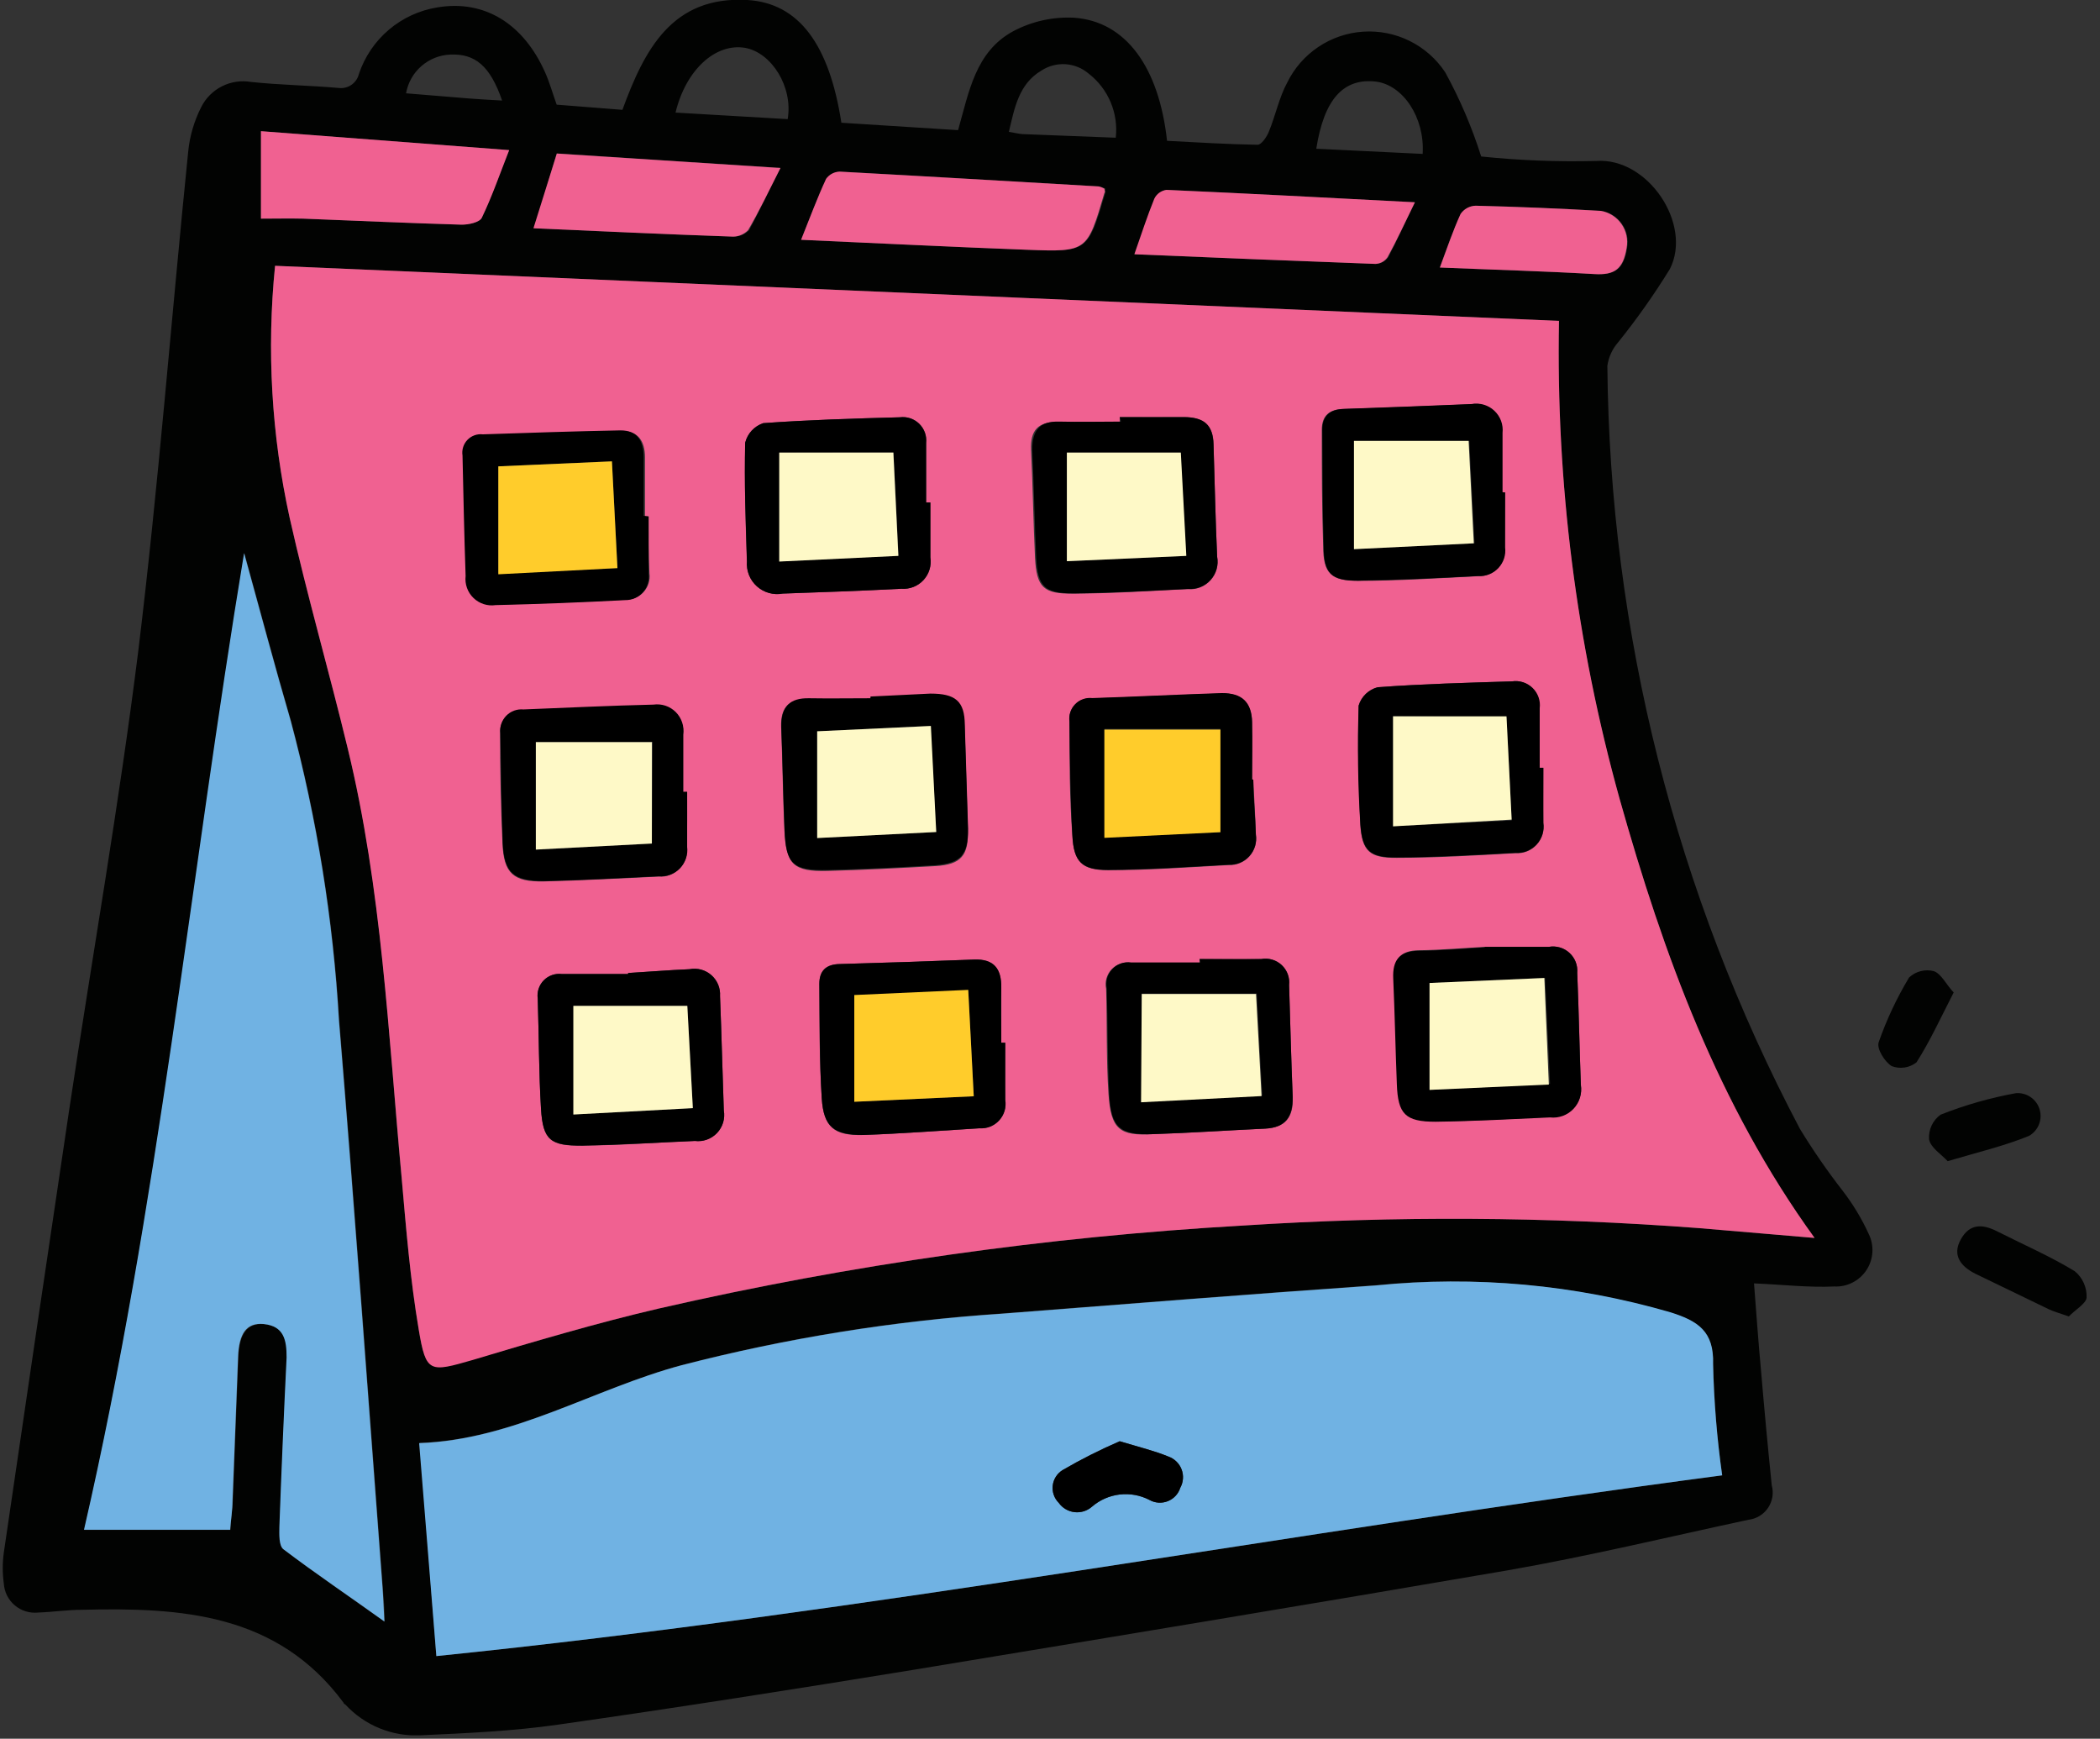 <?xml version="1.0" encoding="UTF-8"?> <svg xmlns="http://www.w3.org/2000/svg" width="122" height="101" viewBox="0 0 122 101" fill="none"><rect x="0" y="0" width="122" height="101" fill="#333333" stroke="none"/><g clip-path="url(#clip0_4207_27304)"><path d="M32.34 6.08L36.16 6.38C37.44 2.88 39.05 -0.25 43.42 0C46.42 0.18 48.18 2.6 48.88 7.13L55.66 7.56C56.29 5.36 56.66 3 58.87 1.81C59.955 1.236 61.175 0.966 62.4 1.03C65.4 1.24 67.33 3.89 67.8 8.18C69.52 8.27 71.29 8.38 73.06 8.41C73.28 8.41 73.59 7.96 73.71 7.66C74.1 6.72 74.31 5.66 74.78 4.8C75.19 3.961 75.814 3.246 76.59 2.726C77.365 2.205 78.264 1.9 79.196 1.839C80.128 1.778 81.059 1.964 81.896 2.379C82.732 2.793 83.444 3.422 83.96 4.2C84.814 5.758 85.514 7.396 86.05 9.09C88.269 9.32 90.5 9.407 92.73 9.35C95.73 9.13 98.34 13.02 97.01 15.63C96.099 17.107 95.097 18.527 94.01 19.88C93.671 20.265 93.452 20.742 93.38 21.25C93.516 36.708 97.353 51.909 104.57 65.58C105.329 66.822 106.157 68.021 107.05 69.17C107.646 69.944 108.153 70.782 108.56 71.67C108.724 72.001 108.799 72.369 108.777 72.738C108.756 73.106 108.638 73.463 108.436 73.772C108.234 74.082 107.954 74.333 107.625 74.501C107.296 74.669 106.929 74.748 106.56 74.73C105.08 74.8 103.56 74.62 101.9 74.55C102.03 76.22 102.15 77.94 102.31 79.65C102.497 81.857 102.703 84.067 102.93 86.28C102.991 86.501 103.003 86.733 102.966 86.959C102.928 87.185 102.843 87.4 102.715 87.59C102.586 87.78 102.419 87.94 102.223 88.059C102.027 88.178 101.808 88.254 101.58 88.28C96.92 89.28 92.28 90.4 87.58 91.22C76.05 93.2 64.55 95.1 53.05 97C46.19 98.12 39.32 99.2 32.44 100.18C29.79 100.56 27.1 100.68 24.44 100.8C23.621 100.842 22.803 100.702 22.044 100.391C21.285 100.08 20.604 99.605 20.05 99C20.05 99 19.98 99 19.96 98.91C16.11 93.71 10.53 93.37 4.78 93.51C3.93 93.51 3.08 93.64 2.22 93.67C1.976 93.696 1.729 93.672 1.494 93.6C1.26 93.528 1.042 93.409 0.855 93.249C0.668 93.091 0.515 92.895 0.406 92.675C0.297 92.455 0.234 92.215 0.22 91.97C0.14 91.383 0.14 90.787 0.22 90.2C1.48 81.587 2.75 72.987 4.03 64.4C5.36 55.55 6.92 46.72 8.03 37.84C9.21 28.19 9.95 18.49 10.93 8.84C11.016 7.927 11.274 7.038 11.69 6.22C11.952 5.699 12.374 5.276 12.894 5.013C13.415 4.75 14.006 4.662 14.58 4.76C16.27 4.94 17.99 4.96 19.68 5.11C19.941 5.142 20.204 5.077 20.419 4.928C20.635 4.778 20.788 4.555 20.85 4.3C21.184 3.3 21.786 2.41 22.59 1.728C23.393 1.046 24.369 0.597 25.41 0.43C28.14 -0.03 30.41 1.37 31.67 4.21C31.93 4.79 32.1 5.41 32.34 6.08ZM90.57 18.64L15.98 15.44C15.487 20.338 15.774 25.282 16.83 30.09C17.83 34.58 19.12 39 20.2 43.47C22.2 51.63 22.55 60 23.32 68.32C23.59 71.32 23.83 74.32 24.32 77.21C24.74 79.73 24.95 79.68 27.45 78.96C31.05 77.96 34.65 76.85 38.3 76.01C49.449 73.456 60.792 71.844 72.21 71.19C81.033 70.62 89.885 70.67 98.7 71.34L105.41 71.91C99.8 64.16 96.63 55.42 94.09 46.43C91.575 37.387 90.389 28.025 90.57 18.64ZM25.35 96.2C50.44 93.64 75.05 89 100.05 85.7C99.751 83.565 99.578 81.415 99.53 79.26C99.59 77.34 98.65 76.73 97.06 76.26C91.519 74.634 85.717 74.088 79.97 74.65C72.73 75.15 65.5 75.73 58.27 76.29C51.973 76.705 45.729 77.709 39.62 79.29C34.51 80.66 29.88 83.62 24.39 83.81L25.35 96.2ZM22.35 94.2C22.35 93.52 22.29 92.86 22.24 92.2C21.41 81.2 20.62 70.2 19.71 59.28C19.368 53.404 18.43 47.577 16.91 41.89C15.97 38.67 15.11 35.43 14.2 32.14C11.09 51.05 9.2 70.14 4.9 88.87H13.39C13.39 88.32 13.5 87.74 13.53 87.15C13.64 84.38 13.74 81.61 13.85 78.84C13.9 77.46 14.37 76.84 15.34 76.92C16.52 77.04 16.72 77.85 16.67 78.86C16.51 82.14 16.37 85.42 16.25 88.7C16.25 89.14 16.25 89.8 16.48 90C18.34 91.41 20.3 92.75 22.33 94.19L22.35 94.2ZM15.16 12.7C16.07 12.7 16.83 12.7 17.6 12.7C20.67 12.82 23.73 12.96 26.8 13.05C27.21 13.05 27.86 12.92 27.99 12.65C28.58 11.43 28.99 10.13 29.58 8.72L15.16 7.62V12.7ZM46.54 13.93C51.07 14.13 55.4 14.35 59.74 14.51C63.2 14.64 63.2 14.61 64.21 11.21C64.21 11.15 64.21 11.06 64.21 10.96C64.106 10.902 63.995 10.858 63.88 10.83C58.88 10.54 53.88 10.24 48.83 9.97C48.675 9.974 48.523 10.014 48.386 10.087C48.248 10.16 48.13 10.264 48.04 10.39C47.48 11.49 47.05 12.64 46.54 13.93ZM82.2 11.75C77.2 11.49 72.5 11.24 67.8 11.03C67.65 11.051 67.508 11.109 67.386 11.198C67.264 11.287 67.166 11.404 67.1 11.54C66.69 12.54 66.35 13.6 65.94 14.77C70.66 14.97 75.28 15.16 79.94 15.33C80.081 15.325 80.218 15.287 80.341 15.22C80.465 15.152 80.57 15.056 80.65 14.94C81.15 14 81.62 12.93 82.2 11.75ZM45.34 9.75L32.34 8.91L31.05 13.26C34.93 13.43 38.73 13.61 42.52 13.74C42.704 13.757 42.889 13.732 43.062 13.668C43.235 13.604 43.392 13.502 43.52 13.37C44.1 12.28 44.64 11.14 45.34 9.76V9.75ZM83.65 15.54C86.75 15.67 89.65 15.75 92.65 15.92C93.81 15.99 94.33 15.65 94.53 14.39C94.618 13.91 94.511 13.415 94.233 13.014C93.956 12.612 93.53 12.338 93.05 12.25C90.62 12.11 88.2 12.01 85.77 11.95C85.597 11.955 85.428 12.002 85.277 12.085C85.126 12.169 84.997 12.287 84.9 12.43C84.41 13.39 84.05 14.4 83.65 15.54ZM39.24 6.54L45.76 6.92C46.08 5.05 44.83 3.06 43.29 2.78C41.57 2.49 39.84 4.05 39.24 6.56V6.54ZM76.47 8.64L82.65 8.94C82.78 6.81 81.5 4.94 79.94 4.74C78.05 4.52 76.92 5.76 76.47 8.64ZM64.82 8C64.9 7.297 64.797 6.586 64.522 5.935C64.247 5.283 63.809 4.713 63.25 4.28C62.873 3.956 62.401 3.763 61.905 3.73C61.409 3.698 60.916 3.828 60.5 4.1C59.18 4.88 58.94 6.28 58.61 7.66C58.99 7.72 59.2 7.78 59.41 7.79L64.82 8ZM29.17 5.84C28.48 3.84 27.61 3.11 26.17 3.17C25.547 3.193 24.951 3.429 24.482 3.838C24.012 4.248 23.697 4.806 23.59 5.42L27.25 5.72C27.87 5.77 28.47 5.8 29.17 5.84Z" fill="#020302"></path><path d="M120.19 76.47C119.65 76.28 119.32 76.19 119.02 76.05L114.78 74C113.91 73.57 113.4 72.92 113.91 72C114.42 71.08 115.15 71.09 115.99 71.51C117.51 72.28 119.08 72.96 120.53 73.84C120.759 74.026 120.94 74.264 121.06 74.533C121.18 74.802 121.235 75.096 121.22 75.39C121.18 75.73 120.54 76.1 120.19 76.47Z" fill="#020302"></path><path d="M113.15 67.45C112.78 67.05 112.15 66.66 112.07 66.18C112.05 65.904 112.1 65.628 112.218 65.377C112.335 65.127 112.515 64.911 112.74 64.75C114.155 64.19 115.622 63.771 117.12 63.5C117.421 63.478 117.72 63.559 117.969 63.729C118.218 63.899 118.402 64.149 118.49 64.437C118.578 64.725 118.566 65.035 118.455 65.315C118.344 65.596 118.142 65.83 117.88 65.98C116.44 66.57 114.9 66.93 113.15 67.45Z" fill="#020302"></path><path d="M113.5 57.65C112.74 59.13 112.13 60.47 111.34 61.71C111.139 61.868 110.901 61.971 110.649 62.01C110.397 62.048 110.139 62.021 109.9 61.93C109.5 61.69 109.02 60.93 109.14 60.55C109.599 59.236 110.192 57.973 110.91 56.78C111.099 56.604 111.328 56.478 111.578 56.414C111.828 56.349 112.09 56.348 112.34 56.41C112.79 56.57 113.05 57.18 113.5 57.65Z" fill="#020302"></path><path d="M90.57 18.64C90.392 28.026 91.581 37.387 94.1 46.43C96.64 55.43 99.81 64.16 105.42 71.91L98.71 71.34C89.894 70.67 81.043 70.62 72.22 71.19C60.802 71.841 49.459 73.45 38.31 76C34.66 76.85 31.05 77.92 27.46 79C24.96 79.72 24.75 79.77 24.33 77.25C23.83 74.31 23.59 71.33 23.33 68.36C22.55 60 22.18 51.63 20.2 43.47C19.12 39 17.84 34.58 16.83 30.09C15.773 25.283 15.486 20.338 15.98 15.44L90.57 18.64ZM86.28 55C85 55.07 83.73 55.18 82.45 55.2C81.34 55.2 80.93 55.75 80.98 56.81C81.07 58.81 81.11 60.9 81.19 62.94C81.25 64.69 81.68 65.15 83.44 65.13C85.66 65.13 87.87 64.98 90.09 64.88C90.337 64.901 90.585 64.866 90.816 64.777C91.047 64.688 91.255 64.548 91.423 64.367C91.592 64.186 91.717 63.968 91.789 63.732C91.862 63.495 91.879 63.245 91.84 63C91.76 60.83 91.72 58.65 91.63 56.48C91.644 56.268 91.609 56.056 91.529 55.859C91.449 55.663 91.325 55.486 91.168 55.344C91.01 55.202 90.822 55.097 90.618 55.037C90.414 54.978 90.2 54.965 89.99 55C88.76 55 87.52 55 86.28 55ZM69.69 55.72V55.92H65.69C65.487 55.89 65.28 55.909 65.086 55.976C64.892 56.044 64.718 56.157 64.577 56.306C64.437 56.455 64.335 56.637 64.279 56.834C64.224 57.032 64.217 57.24 64.26 57.44C64.32 59.44 64.26 61.53 64.4 63.57C64.54 65.61 65.05 66 66.99 65.88C69.16 65.81 71.33 65.66 73.5 65.56C74.68 65.5 75.15 64.89 75.1 63.74C75.01 61.57 74.96 59.39 74.89 57.22C74.914 57.006 74.887 56.79 74.812 56.588C74.738 56.386 74.617 56.205 74.459 56.058C74.302 55.911 74.112 55.804 73.906 55.743C73.699 55.683 73.482 55.671 73.27 55.71C72.05 55.74 70.89 55.71 69.69 55.71V55.72ZM37.68 30H37.47C37.47 28.85 37.47 27.7 37.47 26.56C37.47 25.68 37.11 25.02 36.13 25.04C33.45 25.09 30.76 25.18 28.13 25.27C27.969 25.252 27.806 25.271 27.653 25.325C27.5 25.38 27.362 25.468 27.248 25.583C27.135 25.699 27.049 25.839 26.997 25.992C26.945 26.146 26.929 26.309 26.95 26.47C26.95 28.81 27.05 31.16 27.13 33.47C27.11 33.697 27.142 33.925 27.222 34.139C27.302 34.352 27.428 34.544 27.592 34.703C27.756 34.861 27.953 34.98 28.169 35.052C28.385 35.125 28.614 35.148 28.84 35.12C31.353 35.06 33.863 34.964 36.37 34.83C36.564 34.833 36.757 34.794 36.935 34.716C37.113 34.638 37.272 34.523 37.401 34.377C37.53 34.232 37.627 34.061 37.683 33.875C37.74 33.689 37.756 33.493 37.73 33.3C37.67 32.18 37.68 31.07 37.68 30ZM50.57 40.5V40.61C49.37 40.61 48.18 40.61 46.99 40.61C45.8 40.61 45.34 41.1 45.38 42.24C45.46 44.24 45.48 46.24 45.57 48.24C45.66 50.24 46.12 50.64 48.08 50.59C50.04 50.54 52.26 50.43 54.35 50.31C55.84 50.22 56.28 49.7 56.23 48.18C56.17 46.18 56.107 44.18 56.04 42.18C55.98 40.76 55.46 40.29 54.04 40.34L50.57 40.5ZM36.49 56.52V56.58C35.21 56.58 33.93 56.58 32.65 56.58C32.458 56.555 32.263 56.575 32.08 56.638C31.897 56.701 31.731 56.805 31.594 56.942C31.458 57.079 31.355 57.246 31.294 57.43C31.232 57.613 31.214 57.808 31.24 58C31.31 60.13 31.3 62.27 31.43 64.4C31.54 66.23 31.98 66.59 33.85 66.54C36.03 66.54 38.2 66.36 40.37 66.27C40.605 66.299 40.844 66.272 41.067 66.191C41.291 66.111 41.492 65.98 41.655 65.808C41.818 65.636 41.939 65.428 42.008 65.201C42.076 64.974 42.091 64.734 42.05 64.5C41.97 62.29 41.92 60.07 41.83 57.86C41.845 57.632 41.808 57.403 41.72 57.191C41.633 56.98 41.498 56.791 41.325 56.641C41.153 56.49 40.949 56.38 40.727 56.321C40.506 56.262 40.275 56.255 40.05 56.3C38.87 56.35 37.68 56.45 36.49 56.52ZM72.81 45.29H72.74C72.74 44.18 72.74 43.07 72.74 41.97C72.74 40.87 72.15 40.24 70.99 40.28C68.48 40.36 65.99 40.49 63.46 40.57C63.278 40.549 63.094 40.569 62.922 40.63C62.749 40.69 62.593 40.789 62.465 40.92C62.336 41.05 62.239 41.208 62.181 41.381C62.123 41.555 62.106 41.739 62.13 41.92C62.13 44.13 62.13 46.34 62.3 48.55C62.38 50.07 62.85 50.55 64.38 50.55C66.71 50.55 69.05 50.38 71.38 50.25C71.606 50.26 71.831 50.22 72.04 50.132C72.249 50.045 72.435 49.912 72.586 49.744C72.737 49.575 72.849 49.376 72.914 49.159C72.978 48.942 72.994 48.714 72.96 48.49C72.93 47.41 72.86 46.35 72.81 45.29ZM89.66 44.6H89.42C89.42 43.45 89.42 42.29 89.42 41.14C89.447 40.925 89.424 40.707 89.353 40.503C89.281 40.298 89.163 40.113 89.008 39.962C88.853 39.811 88.665 39.697 88.459 39.631C88.253 39.565 88.034 39.547 87.82 39.58C85.22 39.66 82.62 39.73 80.02 39.92C79.761 39.992 79.525 40.129 79.334 40.318C79.143 40.507 79.004 40.742 78.93 41C78.86 43.3 78.93 45.61 79.03 47.91C79.12 49.46 79.59 49.85 81.15 49.83C83.45 49.83 85.75 49.69 88.05 49.56C88.278 49.575 88.505 49.538 88.717 49.453C88.928 49.368 89.118 49.237 89.272 49.069C89.427 48.901 89.541 48.701 89.609 48.483C89.676 48.266 89.693 48.036 89.66 47.81C89.64 46.73 89.66 45.66 89.66 44.6ZM87.44 28.6H87.26C87.26 27.45 87.26 26.3 87.26 25.15C87.285 24.914 87.255 24.675 87.173 24.453C87.09 24.23 86.956 24.03 86.782 23.868C86.609 23.706 86.4 23.586 86.172 23.519C85.944 23.452 85.704 23.439 85.47 23.48C83.01 23.58 80.54 23.68 78.07 23.76C77.25 23.76 76.78 24.13 76.79 24.99C76.79 27.24 76.79 29.49 76.87 31.74C76.87 33.32 77.34 33.74 78.87 33.74C81.21 33.74 83.55 33.59 85.87 33.47C86.085 33.481 86.301 33.444 86.5 33.362C86.7 33.281 86.879 33.157 87.026 32.998C87.173 32.84 87.283 32.652 87.35 32.447C87.416 32.242 87.436 32.024 87.41 31.81L87.44 28.6ZM65.05 24.23V24.5C63.86 24.5 62.66 24.5 61.47 24.5C60.28 24.5 59.85 25.01 59.9 26.14C60 28.23 60.03 30.32 60.13 32.41C60.22 34.11 60.62 34.51 62.33 34.48C64.55 34.48 66.76 34.33 68.98 34.22C69.227 34.246 69.477 34.215 69.709 34.127C69.942 34.039 70.15 33.898 70.318 33.716C70.487 33.533 70.61 33.313 70.678 33.075C70.746 32.836 70.757 32.584 70.71 32.34C70.61 30.16 70.57 27.99 70.5 25.81C70.5 24.69 69.85 24.22 68.76 24.23C67.67 24.24 66.31 24.23 65.05 24.23ZM58.4 60.57H58.17C58.17 59.5 58.17 58.44 58.17 57.37C58.17 56.3 57.76 55.69 56.58 55.74C53.987 55.84 51.39 55.927 48.79 56C48 56 47.59 56.38 47.6 57.16C47.6 59.37 47.6 61.59 47.74 63.8C47.85 65.48 48.46 65.98 50.14 65.93C52.39 65.85 54.64 65.68 56.9 65.54C57.114 65.555 57.329 65.522 57.528 65.442C57.727 65.362 57.906 65.238 58.05 65.079C58.194 64.92 58.301 64.731 58.361 64.525C58.422 64.319 58.435 64.102 58.4 63.89C58.38 62.78 58.4 61.67 58.4 60.57ZM54.05 29.19H53.81C53.81 28.04 53.81 26.89 53.81 25.73C53.831 25.526 53.806 25.319 53.736 25.126C53.666 24.933 53.553 24.758 53.406 24.614C53.259 24.471 53.081 24.363 52.886 24.298C52.691 24.233 52.484 24.213 52.28 24.24C49.63 24.31 46.99 24.39 44.35 24.58C44.094 24.665 43.863 24.813 43.68 25.01C43.496 25.208 43.366 25.449 43.3 25.71C43.24 28.01 43.3 30.31 43.4 32.61C43.378 32.88 43.419 33.151 43.52 33.402C43.62 33.654 43.776 33.879 43.978 34.059C44.179 34.24 44.419 34.372 44.68 34.445C44.94 34.518 45.214 34.53 45.48 34.48C47.78 34.4 50.08 34.32 52.38 34.2C52.617 34.217 52.854 34.179 53.075 34.091C53.295 34.004 53.493 33.867 53.653 33.692C53.813 33.517 53.932 33.309 54.001 33.081C54.07 32.854 54.087 32.615 54.05 32.38C54.05 31.32 54.05 30.25 54.05 29.19ZM39.92 46H39.69V42.69C39.717 42.458 39.69 42.223 39.612 42.003C39.533 41.783 39.406 41.584 39.239 41.421C39.072 41.258 38.87 41.135 38.648 41.062C38.427 40.989 38.191 40.968 37.96 41C35.44 41.06 32.96 41.18 30.41 41.28C30.23 41.261 30.048 41.281 29.877 41.34C29.706 41.398 29.549 41.494 29.419 41.62C29.29 41.746 29.189 41.9 29.125 42.069C29.061 42.238 29.036 42.42 29.05 42.6C29.05 44.73 29.1 46.87 29.19 49C29.27 50.74 29.82 51.24 31.61 51.2C33.83 51.15 36.05 51.02 38.26 50.92C38.486 50.938 38.713 50.906 38.925 50.825C39.137 50.744 39.328 50.618 39.486 50.454C39.642 50.29 39.761 50.094 39.833 49.879C39.904 49.664 39.927 49.435 39.9 49.21C39.93 48.15 39.92 47.08 39.92 46Z" fill="#F06191"></path><path d="M25.35 96.2L24.35 83.83C29.84 83.64 34.47 80.68 39.58 79.31C45.689 77.729 51.933 76.725 58.23 76.31C65.46 75.75 72.69 75.17 79.93 74.67C85.684 74.087 91.496 74.617 97.05 76.23C98.64 76.73 99.58 77.34 99.52 79.23C99.57 81.395 99.747 83.556 100.05 85.7C75.05 89 50.44 93.64 25.35 96.2ZM65.05 83.72C63.915 84.211 62.809 84.768 61.74 85.39C61.581 85.486 61.446 85.617 61.346 85.772C61.245 85.928 61.181 86.105 61.159 86.289C61.137 86.473 61.157 86.66 61.218 86.835C61.279 87.01 61.379 87.169 61.51 87.3C61.617 87.449 61.753 87.574 61.911 87.666C62.069 87.759 62.245 87.818 62.426 87.838C62.608 87.859 62.792 87.841 62.967 87.787C63.142 87.732 63.303 87.641 63.44 87.52C63.894 87.129 64.455 86.883 65.05 86.813C65.646 86.744 66.248 86.854 66.78 87.13C66.941 87.221 67.12 87.274 67.304 87.286C67.488 87.298 67.673 87.269 67.844 87.201C68.016 87.133 68.17 87.028 68.295 86.893C68.421 86.758 68.515 86.596 68.57 86.42C68.659 86.259 68.712 86.08 68.724 85.896C68.737 85.712 68.71 85.528 68.644 85.355C68.579 85.183 68.476 85.027 68.344 84.899C68.212 84.77 68.054 84.671 67.88 84.61C67.05 84.27 66.22 84.07 65.05 83.72Z" fill="#70B2E3"></path><path d="M22.33 94.19C20.33 92.75 18.33 91.41 16.46 89.99C16.2 89.79 16.22 89.13 16.23 88.69C16.35 85.41 16.49 82.13 16.65 78.85C16.65 77.85 16.5 77.03 15.32 76.91C14.32 76.82 13.88 77.45 13.83 78.83C13.72 81.6 13.62 84.37 13.51 87.14C13.51 87.73 13.41 88.31 13.37 88.86H4.88C9.2 70.09 11.05 51 14.18 32.13C15.09 35.42 15.95 38.66 16.89 41.88C18.41 47.567 19.348 53.394 19.69 59.27C20.6 70.27 21.39 81.21 22.22 92.19C22.27 92.85 22.29 93.51 22.33 94.19Z" fill="#70B2E3"></path><path d="M15.16 12.7V7.62L29.58 8.72C29.03 10.13 28.58 11.43 27.99 12.65C27.86 12.92 27.21 13.06 26.8 13.05C23.73 12.96 20.67 12.82 17.6 12.7C16.83 12.68 16.05 12.7 15.16 12.7Z" fill="#F06191"></path><path d="M46.54 13.93C47.06 12.64 47.48 11.49 47.99 10.39C48.08 10.264 48.198 10.16 48.335 10.087C48.473 10.014 48.625 9.974 48.78 9.97C53.78 10.24 58.78 10.54 63.83 10.83C63.945 10.859 64.056 10.902 64.16 10.96C64.16 11.06 64.23 11.15 64.16 11.21C63.16 14.61 63.16 14.64 59.69 14.51C55.4 14.35 51.05 14.13 46.54 13.93Z" fill="#F06191"></path><path d="M82.2 11.75C81.62 12.93 81.15 13.96 80.61 14.94C80.531 15.056 80.425 15.152 80.302 15.219C80.178 15.287 80.041 15.325 79.9 15.33C75.28 15.16 70.66 14.97 65.9 14.77C66.31 13.6 66.65 12.55 67.06 11.54C67.126 11.404 67.224 11.287 67.346 11.197C67.469 11.109 67.611 11.051 67.76 11.03C72.5 11.24 77.21 11.49 82.2 11.75Z" fill="#F06191"></path><path d="M45.34 9.76C44.64 11.14 44.1 12.28 43.46 13.37C43.332 13.502 43.175 13.604 43.002 13.668C42.829 13.732 42.644 13.757 42.46 13.74C38.67 13.61 34.87 13.43 30.99 13.26L32.35 8.92L45.34 9.76Z" fill="#F06191"></path><path d="M83.65 15.54C84.08 14.4 84.41 13.39 84.85 12.43C84.947 12.287 85.076 12.169 85.227 12.085C85.379 12.002 85.547 11.956 85.72 11.95C88.15 12.01 90.57 12.11 93 12.25C93.24 12.291 93.469 12.379 93.674 12.509C93.879 12.639 94.057 12.809 94.196 13.008C94.335 13.207 94.434 13.431 94.486 13.668C94.539 13.906 94.543 14.151 94.5 14.39C94.3 15.65 93.78 15.99 92.62 15.92C89.69 15.75 86.75 15.67 83.65 15.54Z" fill="#F06191"></path><path d="M86.28 55C87.52 55 88.76 55 89.99 55C90.203 54.964 90.422 54.977 90.629 55.039C90.836 55.101 91.026 55.209 91.184 55.356C91.343 55.503 91.466 55.684 91.543 55.886C91.62 56.088 91.65 56.305 91.63 56.52C91.72 58.69 91.76 60.87 91.84 63.04C91.879 63.288 91.859 63.54 91.784 63.779C91.709 64.018 91.58 64.236 91.407 64.417C91.234 64.598 91.021 64.737 90.786 64.822C90.551 64.907 90.299 64.938 90.05 64.91C87.83 65.01 85.62 65.13 83.4 65.16C81.64 65.16 81.21 64.72 81.15 62.97C81.07 60.97 81.03 58.88 80.94 56.84C80.89 55.78 81.3 55.25 82.41 55.23C83.69 55.23 84.96 55.1 86.24 55.03L86.28 55ZM83.05 63.31L90.05 62.96L89.76 56.81L83.05 57.1V63.31Z" fill="black"></path><path d="M69.69 55.71C70.89 55.71 72.08 55.71 73.27 55.71C73.482 55.671 73.7 55.683 73.906 55.743C74.113 55.803 74.302 55.911 74.46 56.058C74.617 56.205 74.738 56.386 74.813 56.588C74.887 56.79 74.914 57.006 74.89 57.22C74.96 59.39 75.01 61.57 75.1 63.74C75.1 64.89 74.68 65.5 73.5 65.56C71.33 65.66 69.16 65.81 66.99 65.88C65.05 65.95 64.54 65.5 64.44 63.56C64.34 61.62 64.36 59.47 64.3 57.43C64.258 57.229 64.264 57.022 64.319 56.824C64.375 56.627 64.477 56.445 64.618 56.296C64.758 56.147 64.933 56.033 65.126 55.966C65.32 55.899 65.527 55.88 65.73 55.91H69.73L69.69 55.71ZM66.33 57.71V64L73.33 63.64L73.01 57.71H66.33Z" fill="black"></path><path d="M37.68 30C37.68 31.11 37.68 32.22 37.68 33.33C37.706 33.523 37.69 33.719 37.633 33.904C37.577 34.09 37.48 34.262 37.351 34.407C37.222 34.552 37.063 34.668 36.885 34.746C36.707 34.824 36.514 34.863 36.32 34.86C33.807 34.993 31.297 35.09 28.79 35.15C28.558 35.184 28.322 35.164 28.099 35.092C27.875 35.019 27.672 34.897 27.504 34.733C27.336 34.57 27.207 34.37 27.129 34.15C27.05 33.929 27.023 33.693 27.05 33.46C26.97 31.12 26.92 28.77 26.87 26.46C26.844 26.297 26.857 26.13 26.906 25.973C26.955 25.815 27.041 25.671 27.155 25.552C27.269 25.433 27.409 25.342 27.565 25.286C27.72 25.23 27.886 25.211 28.05 25.23C30.73 25.14 33.42 25.05 36.05 25C37.05 25 37.38 25.64 37.39 26.52C37.39 27.66 37.39 28.81 37.39 29.96L37.68 30ZM28.95 27.09V33.31L35.87 33L35.55 26.8L28.95 27.09Z" fill="black"></path><path d="M50.57 40.46L54.05 40.29C55.49 40.29 56.05 40.71 56.05 42.13C56.117 44.13 56.18 46.13 56.24 48.13C56.24 49.65 55.85 50.13 54.36 50.26C52.27 50.38 50.18 50.49 48.09 50.54C46 50.59 45.66 50.14 45.58 48.19C45.5 46.24 45.47 44.19 45.39 42.19C45.39 41.05 45.87 40.54 47 40.56C48.13 40.58 49.38 40.56 50.58 40.56L50.57 40.46ZM54.39 48.33L54.05 42.17L47.45 42.48V48.68L54.39 48.33Z" fill="black"></path><path d="M36.49 56.52C37.68 56.45 38.87 56.35 40.06 56.3C40.284 56.257 40.514 56.265 40.734 56.325C40.954 56.385 41.157 56.495 41.328 56.645C41.499 56.796 41.633 56.984 41.721 57.194C41.807 57.405 41.845 57.633 41.83 57.86C41.92 60.07 41.97 62.29 42.05 64.5C42.093 64.734 42.079 64.975 42.012 65.204C41.944 65.432 41.823 65.641 41.66 65.815C41.496 65.988 41.294 66.12 41.07 66.201C40.846 66.282 40.606 66.309 40.37 66.28C38.2 66.37 36.03 66.5 33.85 66.55C31.98 66.55 31.54 66.24 31.43 64.41C31.3 62.28 31.31 60.14 31.24 58.01C31.212 57.818 31.229 57.621 31.29 57.436C31.351 57.252 31.453 57.083 31.59 56.945C31.726 56.806 31.893 56.701 32.077 56.638C32.261 56.575 32.457 56.555 32.65 56.58C33.93 56.58 35.21 56.58 36.49 56.58V56.52ZM39.93 58.43H33.31V64.74L40.25 64.37L39.93 58.43Z" fill="black"></path><path d="M72.81 45.29C72.81 46.35 72.93 47.41 72.96 48.47C72.994 48.694 72.979 48.922 72.914 49.139C72.849 49.355 72.737 49.555 72.586 49.724C72.435 49.892 72.249 50.025 72.04 50.112C71.832 50.2 71.606 50.24 71.38 50.23C69.04 50.36 66.7 50.51 64.38 50.53C62.85 50.53 62.38 50.07 62.3 48.53C62.18 46.32 62.16 44.11 62.13 41.9C62.106 41.719 62.124 41.534 62.182 41.361C62.24 41.188 62.337 41.03 62.465 40.9C62.593 40.769 62.749 40.67 62.922 40.61C63.094 40.549 63.279 40.529 63.46 40.55C65.97 40.47 68.46 40.34 70.99 40.26C72.15 40.26 72.71 40.77 72.74 41.95C72.77 43.13 72.74 44.16 72.74 45.27L72.81 45.29ZM70.9 48.34V42.34H64.16V48.63L70.9 48.34Z" fill="black"></path><path d="M89.66 44.6C89.66 45.66 89.66 46.73 89.66 47.79C89.693 48.016 89.676 48.246 89.609 48.464C89.542 48.681 89.427 48.881 89.272 49.049C89.118 49.217 88.928 49.348 88.717 49.433C88.505 49.518 88.278 49.555 88.05 49.54C85.75 49.67 83.45 49.79 81.15 49.81C79.59 49.81 79.15 49.44 79.03 47.89C78.88 45.59 78.86 43.28 78.93 40.98C79.01 40.722 79.155 40.489 79.351 40.303C79.547 40.117 79.788 39.986 80.05 39.92C82.65 39.73 85.25 39.66 87.85 39.58C88.064 39.548 88.283 39.565 88.489 39.631C88.695 39.697 88.883 39.811 89.038 39.962C89.194 40.113 89.311 40.298 89.383 40.503C89.454 40.707 89.477 40.925 89.45 41.14C89.45 42.29 89.45 43.45 89.45 44.6H89.66ZM80.93 41.6V48L87.82 47.66L87.52 41.66L80.93 41.6Z" fill="black"></path><path d="M87.44 28.61V31.8C87.467 32.014 87.446 32.231 87.38 32.437C87.313 32.642 87.203 32.83 87.056 32.988C86.91 33.147 86.73 33.271 86.53 33.352C86.331 33.434 86.115 33.471 85.9 33.46C83.56 33.58 81.22 33.69 78.9 33.73C77.35 33.73 76.9 33.33 76.9 31.73C76.83 29.48 76.84 27.23 76.82 24.98C76.82 24.12 77.28 23.78 78.1 23.75C80.57 23.67 83.04 23.57 85.5 23.47C85.734 23.428 85.974 23.442 86.202 23.509C86.43 23.576 86.639 23.695 86.813 23.858C86.986 24.02 87.12 24.22 87.203 24.442C87.286 24.665 87.316 24.904 87.29 25.14C87.29 26.29 87.29 27.44 87.29 28.59L87.44 28.61ZM78.66 31.9L85.66 31.56L85.36 25.61H78.66V31.9Z" fill="black"></path><path d="M65.05 24.23C66.29 24.23 67.53 24.23 68.76 24.23C69.99 24.23 70.46 24.69 70.5 25.81C70.57 27.99 70.61 30.16 70.71 32.34C70.753 32.577 70.742 32.821 70.677 33.053C70.611 33.285 70.495 33.498 70.335 33.679C70.175 33.859 69.976 34 69.754 34.092C69.531 34.184 69.291 34.225 69.05 34.21C66.83 34.32 64.62 34.44 62.4 34.47C60.69 34.47 60.29 34.1 60.2 32.4C60.1 30.31 60.07 28.22 59.97 26.13C59.97 25 60.39 24.46 61.54 24.49C62.69 24.52 63.93 24.49 65.12 24.49L65.05 24.23ZM68.9 32.29L68.58 26.29H61.98V32.6L68.9 32.29Z" fill="black"></path><path d="M58.4 60.57C58.4 61.67 58.4 62.78 58.4 63.89C58.435 64.102 58.422 64.319 58.362 64.525C58.301 64.731 58.194 64.92 58.05 65.079C57.906 65.238 57.727 65.362 57.528 65.442C57.329 65.522 57.114 65.555 56.9 65.54C54.64 65.68 52.39 65.85 50.14 65.93C48.46 65.93 47.85 65.48 47.74 63.8C47.6 61.59 47.63 59.37 47.6 57.16C47.6 56.38 48 56.02 48.79 56C51.39 55.927 53.987 55.84 56.58 55.74C57.76 55.69 58.19 56.29 58.17 57.37C58.15 58.45 58.17 59.5 58.17 60.57H58.4ZM56.57 63.68L56.25 57.53L49.63 57.83V64L56.57 63.68Z" fill="black"></path><path d="M54.05 29.19C54.05 30.25 54.05 31.32 54.05 32.38C54.087 32.615 54.07 32.856 54.001 33.084C53.932 33.312 53.812 33.521 53.65 33.696C53.489 33.871 53.29 34.008 53.068 34.095C52.846 34.182 52.608 34.218 52.37 34.2C50.07 34.32 47.77 34.4 45.47 34.48C45.204 34.53 44.931 34.518 44.67 34.445C44.409 34.372 44.169 34.24 43.968 34.059C43.767 33.878 43.61 33.654 43.51 33.402C43.41 33.151 43.369 32.88 43.39 32.61C43.33 30.31 43.23 28.01 43.29 25.71C43.356 25.449 43.486 25.208 43.67 25.01C43.854 24.813 44.084 24.665 44.34 24.58C46.98 24.39 49.62 24.31 52.27 24.24C52.474 24.213 52.681 24.233 52.876 24.298C53.071 24.363 53.249 24.471 53.397 24.614C53.544 24.758 53.657 24.933 53.727 25.126C53.796 25.319 53.822 25.526 53.8 25.73C53.8 26.89 53.8 28.04 53.8 29.19H54.05ZM45.28 26.29V32.61L52.2 32.28L51.91 26.28L45.28 26.29Z" fill="black"></path><path d="M39.92 46C39.92 47.06 39.92 48.13 39.92 49.19C39.948 49.415 39.925 49.644 39.853 49.859C39.781 50.074 39.663 50.27 39.506 50.434C39.349 50.598 39.157 50.724 38.945 50.805C38.733 50.886 38.506 50.918 38.28 50.9C36.07 51 33.85 51.13 31.63 51.18C29.84 51.18 29.29 50.72 29.21 48.98C29.12 46.85 29.1 44.71 29.07 42.58C29.048 42.398 29.068 42.213 29.127 42.038C29.186 41.864 29.284 41.706 29.412 41.574C29.541 41.443 29.697 41.342 29.87 41.279C30.043 41.216 30.227 41.193 30.41 41.21C32.93 41.11 35.41 40.99 37.96 40.93C38.196 40.897 38.437 40.918 38.663 40.994C38.889 41.07 39.094 41.197 39.262 41.366C39.43 41.535 39.556 41.741 39.63 41.967C39.705 42.194 39.725 42.434 39.69 42.67V46H39.92ZM37.92 43.09H31.13V49.36L37.87 49L37.92 43.09Z" fill="black"></path><path d="M65.05 83.72C66.2 84.07 67.05 84.27 67.88 84.61C68.054 84.671 68.212 84.77 68.344 84.899C68.476 85.027 68.579 85.183 68.644 85.356C68.71 85.528 68.737 85.712 68.724 85.896C68.712 86.08 68.659 86.259 68.57 86.42C68.515 86.596 68.421 86.758 68.295 86.893C68.17 87.028 68.016 87.133 67.844 87.201C67.673 87.269 67.488 87.298 67.304 87.286C67.12 87.274 66.941 87.221 66.78 87.13C66.248 86.854 65.646 86.744 65.05 86.813C64.455 86.883 63.894 87.129 63.44 87.52C63.303 87.641 63.142 87.732 62.967 87.787C62.792 87.841 62.608 87.859 62.426 87.838C62.245 87.818 62.069 87.759 61.911 87.666C61.753 87.574 61.617 87.449 61.51 87.3C61.379 87.169 61.279 87.01 61.218 86.835C61.157 86.66 61.137 86.473 61.159 86.289C61.181 86.105 61.245 85.928 61.346 85.772C61.446 85.617 61.581 85.486 61.74 85.39C62.809 84.768 63.915 84.211 65.05 83.72Z" fill="black"></path><path d="M83.05 63.31V57.1L89.72 56.81L89.98 63L83.05 63.31Z" fill="#FEF9C7"></path><path d="M66.33 57.74H72.97L73.29 63.67L66.29 64.03L66.33 57.74Z" fill="#FEF9C7"></path><path d="M28.95 27.09L35.55 26.8L35.87 33L28.95 33.36V27.09Z" fill="#FFCC2B"></path><path d="M54.39 48.33L47.48 48.68V42.48L54.08 42.17L54.39 48.33Z" fill="#FEF9C7"></path><path d="M39.93 58.43L40.25 64.37L33.31 64.74V58.43H39.93Z" fill="#FEF9C7"></path><path d="M70.9 48.34L64.16 48.67V42.38H70.9V48.34Z" fill="#FFCC2B"></path><path d="M80.93 41.61H87.52L87.82 47.61L80.93 48V41.61Z" fill="#FEF9C7"></path><path d="M78.66 31.9V25.61H85.32L85.62 31.56L78.66 31.9Z" fill="#FEF9C7"></path><path d="M68.92 32.29L61.98 32.6V26.29H68.6L68.92 32.29Z" fill="#FEF9C7"></path><path d="M56.57 63.68L49.63 64V57.8L56.25 57.5L56.57 63.68Z" fill="#FFCC2B"></path><path d="M45.27 26.29H51.9L52.19 32.29L45.27 32.62V26.29Z" fill="#FEF9C7"></path><path d="M37.87 43.11V49L31.13 49.35V43.11H37.87Z" fill="#FEF9C7"></path></g><defs><clipPath id="clip0_4207_27304"><rect width="121.18" height="100.8" fill="white" transform="translate(0.05)"></rect></clipPath></defs></svg> 